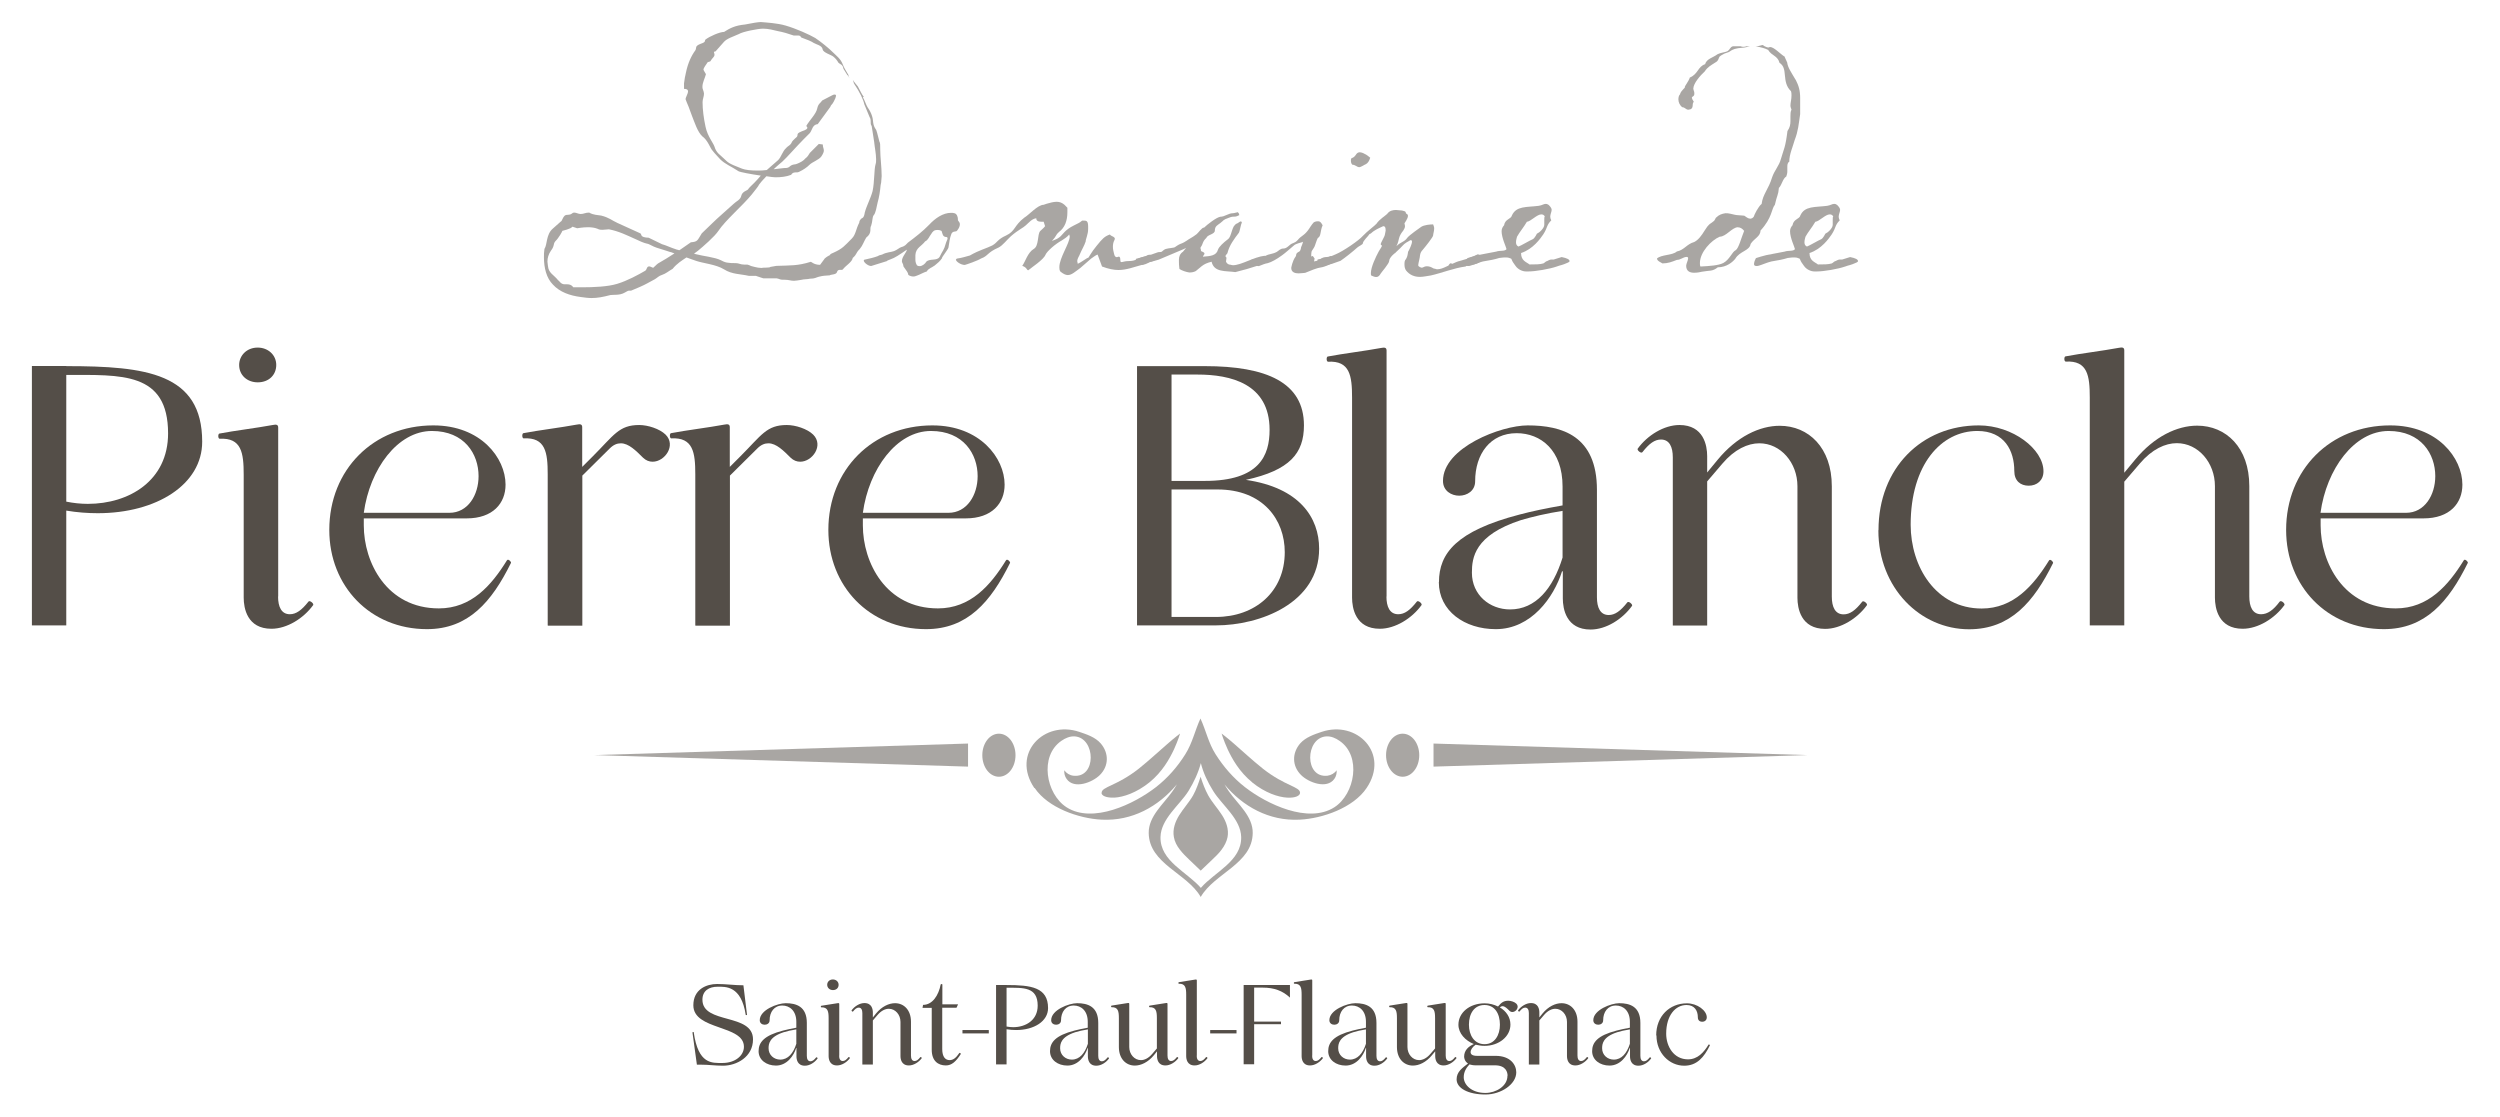 <?xml version="1.0" encoding="UTF-8"?>
<svg id="Calque_1" xmlns="http://www.w3.org/2000/svg" version="1.1" viewBox="0 0 192.76 86.11">
  <!-- Generator: Adobe Illustrator 30.0.0, SVG Export Plug-In . SVG Version: 2.1.1 Build 123)  -->
  <defs>
    <style>
      .st0 {
        fill: #544e48;
      }

      .st1 {
        opacity: .5;
      }
    </style>
  </defs>
  <g>
    <g>
      <path class="st0" d="M5.12,28.23c6.13,0,10.47.54,10.47,5.83,0,3.29-3.51,5.51-8.05,5.51-.77,0-1.6-.06-2.43-.2v8.85h-2.65v-20h2.65ZM5.12,38.68c.54.11,1.11.17,1.65.17,3.2,0,6.19-1.8,6.19-5.43,0-4.77-3.62-4.51-7.85-4.51v9.77Z"/>
      <path class="st0" d="M21.44,45.99c0,.8.26,1.37.91,1.37.48,0,.91-.31,1.43-.97.09-.14.43.14.37.26-.74,1.03-2.03,1.83-3.22,1.83-1.88,0-2.14-1.6-2.14-2.4v-9.48c0-1.69-.17-2.86-1.85-2.77-.14,0-.14-.37-.03-.4,1.2-.23,2.88-.43,4.11-.66.29-.06.43-.03.43.2v13.03ZM18.44,28.14c0-.71.57-1.34,1.43-1.34.8,0,1.43.57,1.43,1.34s-.57,1.34-1.43,1.34c-.8,0-1.43-.54-1.43-1.34Z"/>
      <path class="st0" d="M33.42,32.8c3.65,0,5.56,2.51,5.56,4.57,0,1.43-.97,2.6-3,2.6h-7.93v.54c0,2.86,1.77,6.4,5.79,6.4,2.51,0,4.05-1.77,5.25-3.71.09-.14.34.11.31.2-1.48,3-3.28,5.11-6.48,5.11-4.37,0-7.53-3.31-7.53-7.65,0-4.66,3.42-8.06,8.02-8.06ZM34.65,39.54c1.43,0,2.25-1.37,2.25-2.83,0-1.69-1.08-3.48-3.6-3.48-2.65,0-4.79,2.94-5.25,6.31h6.59Z"/>
      <path class="st0" d="M42.23,48.22v-11.65c0-1.69-.17-2.86-1.85-2.77-.14,0-.14-.37-.03-.4,1.2-.23,2.88-.43,4.11-.66.29-.06.43-.03.43.2v3.06l.8-.8c1.66-1.66,2.03-2.43,3.6-2.43.66,0,1.57.29,2.03.74.83.83-.06,2.09-1,2.09-.26,0-.51-.09-.74-.31-.54-.54-1.11-1.11-1.71-1.11-.29,0-.57.11-.86.4l-2.11,2.09v11.57h-2.65Z"/>
      <path class="st0" d="M53.61,48.22v-11.65c0-1.69-.17-2.86-1.85-2.77-.14,0-.14-.37-.03-.4,1.2-.23,2.88-.43,4.11-.66.29-.06.43-.03.43.2v3.06l.8-.8c1.66-1.66,2.03-2.43,3.6-2.43.66,0,1.57.29,2.03.74.83.83-.06,2.09-1,2.09-.26,0-.51-.09-.74-.31-.54-.54-1.11-1.11-1.71-1.11-.29,0-.57.11-.86.4l-2.11,2.09v11.57h-2.65Z"/>
      <path class="st0" d="M71.9,32.8c3.65,0,5.56,2.51,5.56,4.57,0,1.43-.97,2.6-3,2.6h-7.93v.54c0,2.86,1.77,6.4,5.79,6.4,2.51,0,4.05-1.77,5.25-3.71.09-.14.34.11.31.2-1.48,3-3.28,5.11-6.48,5.11-4.37,0-7.53-3.31-7.53-7.65,0-4.66,3.42-8.06,8.02-8.06ZM73.13,39.54c1.43,0,2.25-1.37,2.25-2.83,0-1.69-1.08-3.48-3.6-3.48-2.65,0-4.79,2.94-5.25,6.31h6.59Z"/>
      <path class="st0" d="M87.67,28.23h5.22c4.77,0,7.65,1.26,7.65,4.57,0,2.14-1.08,3.46-4.48,4.2,4.14.6,5.65,2.91,5.65,5.31,0,4.2-4.57,5.91-7.96,5.91h-6.08v-20ZM92.9,37.08c4.22,0,4.99-1.97,4.99-3.94,0-3.57-3.02-4.26-5.56-4.26h-2v8.2h2.57ZM90.33,37.74v9.83h3.42c3.02,0,5.31-1.94,5.31-5,0-2.48-1.66-4.83-5.19-4.83h-3.54Z"/>
      <path class="st0" d="M106.9,45.99c0,.8.26,1.37.91,1.37.49,0,.91-.31,1.43-.97.09-.14.43.14.37.26-.74,1.03-2.03,1.83-3.22,1.83-1.88,0-2.14-1.6-2.14-2.4v-15.42c0-1.69-.17-2.86-1.85-2.77-.14,0-.14-.37-.03-.4,1.2-.23,2.88-.43,4.11-.66.29-.06.43-.03.43.2v18.97Z"/>
      <path class="st0" d="M110.95,44.88c0-2.23,1.37-3.94,6.19-5.2.97-.26,2.08-.49,3.34-.71v-1.46c0-2.8-1.68-4.11-3.54-4.11-2.03,0-3.2,1.6-3.2,3.71,0,.74-.63,1.11-1.23,1.11s-1.25-.37-1.25-1.14c0-2.57,4.48-4.28,6.53-4.28,2.65,0,5.34.8,5.34,4.97v8.28c0,.8.26,1.37.91,1.37.48,0,.91-.31,1.43-.97.08-.14.43.14.37.26-.74,1.03-2,1.83-3.2,1.83-1.88,0-2.14-1.6-2.14-2.4v-2.09h-.06c-.63,2-2.37,4.46-5.11,4.46-2.4,0-4.39-1.4-4.39-3.63ZM120.48,42.99v-3.6c-1.28.2-2.34.46-3.2.71-3.6,1.17-3.79,2.91-3.79,4.06,0,1.71,1.37,2.83,2.94,2.83,1.97,0,3.31-1.6,4.05-4Z"/>
      <path class="st0" d="M126.27,34.6c.74-1.03,2.03-1.83,3.22-1.83,1.88,0,2.14,1.6,2.14,2.4v1.26l.8-.97c1.48-1.8,3.25-2.63,4.79-2.63,2.23,0,4.02,1.69,4.02,4.66v8.51c0,.8.26,1.37.91,1.37.49,0,.91-.31,1.43-.97.09-.14.43.14.37.26-.74,1.03-2.03,1.83-3.22,1.83-1.88,0-2.14-1.6-2.14-2.4v-8.6c0-1.8-1.28-3.31-2.94-3.31-.88,0-1.91.46-2.85,1.57l-1.17,1.37v11.11h-2.65v-12.97c0-.8-.26-1.37-.91-1.37-.49,0-.91.31-1.43.97-.09.14-.43-.14-.37-.26Z"/>
      <path class="st0" d="M144.84,40.88c0-4.8,3.34-8.08,7.73-8.08,2.62,0,4.99,1.83,4.99,3.54,0,.71-.51,1.11-1.14,1.11s-1.11-.37-1.11-1.14c0-1.54-.74-3.08-2.85-3.08-2.77,0-5.14,2.57-5.14,7.23,0,3.23,1.94,6.46,5.48,6.46,2.45,0,3.99-1.77,5.19-3.71.09-.14.34.11.31.2-1.48,3-3.28,5.11-6.48,5.11-3.74,0-6.99-3.17-6.99-7.63Z"/>
      <path class="st0" d="M161.13,48.22v-17.57c0-1.69-.17-2.86-1.85-2.77-.14,0-.14-.37-.03-.4,1.2-.23,2.88-.43,4.11-.66.29-.06.43-.03.43.2v9.43l.83-1c1.48-1.8,3.25-2.63,4.79-2.63,2.23,0,4.02,1.69,4.02,4.66v8.51c0,.8.26,1.37.91,1.37.49,0,.94-.31,1.43-.97.11-.14.43.14.37.26-.74,1.03-2.03,1.83-3.22,1.83-1.88,0-2.14-1.6-2.14-2.4v-8.6c0-1.8-1.28-3.31-2.94-3.31-.88,0-1.91.46-2.85,1.57l-1.2,1.4v11.08h-2.65Z"/>
      <path class="st0" d="M184.3,32.8c3.65,0,5.56,2.51,5.56,4.57,0,1.43-.97,2.6-3,2.6h-7.93v.54c0,2.86,1.77,6.4,5.79,6.4,2.51,0,4.05-1.77,5.25-3.71.08-.14.34.11.31.2-1.48,3-3.28,5.11-6.48,5.11-4.37,0-7.53-3.31-7.53-7.65,0-4.66,3.42-8.06,8.02-8.06ZM185.52,39.54c1.43,0,2.25-1.37,2.25-2.83,0-1.69-1.08-3.48-3.6-3.48-2.65,0-4.79,2.94-5.25,6.31h6.59Z"/>
    </g>
    <g class="st1">
      <path class="st0" d="M66.53,7.5c.11.15.27.65.38.8s.27.42.34.69c.11.34,0,.61.31,1.03.11.31.15.57.23.84.04.23.08-.08.08.69,0,.57.11,1.34.11,2.03,0,.19-.04.34-.04.5l-.04.19c-.04.46-.11.92-.23,1.34-.08.34-.15.84-.31.99-.11.15-.08.5-.19.8-.15.23.11.54-.38.92-.19.31-.27.61-.5.88-.34.34-.19.38-.54.69-.04.31-.57.61-.76.88-.04.04-.08.04-.11.04h-.15c-.08,0-.15.04-.19.15-.04.23-.46.19-.57.27-.34.04-.42,0-.84.11-.19.04-.27.15-.69.15-.08.04-.54.04-.61.08-.27.04-.46.08-.61.08-.27,0-.38-.08-.73-.08h-.15c-.19,0-.27-.08-.46-.11h-1.03l-.57-.19h-.54c-.65-.15-1.3-.11-1.91-.5-.61-.38-1.57-.46-2.14-.65-.27-.08-.73-.27-.76-.27-.34.23-.73.46-1.07.88-.27.15-.54.38-.8.46-.27.08-.38.23-.57.34l-.57.31c-.34.19-.8.38-1.26.57h-.15c-.08,0-.15.04-.34.15-.38.23-.88.15-1.11.19-.57.15-.99.23-1.45.23-.27,0-.54-.04-.84-.08-.84-.11-1.61-.38-2.14-.96-.5-.5-.69-1.3-.69-2.1,0-.23,0-.42.04-.65.23-.34.11-1.11.65-1.57l.61-.54c.11-.04.11-.27.31-.46.15-.11.34,0,.54-.15.04-.04.11-.08.19-.08.15,0,.31.11.5.11.23,0,.34-.11.65-.11.31.19.69.19.92.23.61.15.84.38,1.26.57l1.76.8c.15.08-.08.31.65.34l1.03.5c.31.08.57.23,1.15.42.08,0,.11.04.19.04l.88-.61c.54-.04.5-.15.84-.69l.8-.77c.42-.42,1.11-1,1.64-1.49.23-.23.54-.31.61-.65.08-.31.42-.38.5-.46.08-.15.42-.42.73-.77l.27-.31c-.76-.11-1.61-.27-1.72-.34-.57-.38-1.03-.54-1.41-.92-.19-.23-.34-.34-.61-.69-.15-.15-.34-.77-.76-1.07-.38-.34-.61-1.11-.8-1.57l-.27-.73c-.08-.19-.23-.54-.23-.57,0-.15.19-.42.19-.61,0-.11-.08-.19-.31-.19v-.42c.04-.31.08-.57.15-.84.15-.73.42-1.3.73-1.72.11-.19-.08-.31.42-.5.46-.15.23-.23.38-.34.31-.23,1.07-.57,1.41-.57.42-.27.84-.5,1.61-.57.54-.11,1.03-.19,1.22-.19.46.04,1.26.08,1.91.27.8.23,1.83.69,2.29.96.46.31,1.03.77,1.41,1.15.23.23.54.46.69.84.15.38.23.46.38.73.08.08.11.27.15.38-.04-.08-.08-.23-.15-.23l-.31-.5c-.04-.34-.27-.34-.38-.46-.11-.19-.23-.34-.38-.46-.15-.15-.8-.31-.84-.57-.04-.31-.5-.38-.69-.5-.15-.11-.54-.27-.96-.42-.08-.15-.15-.15-.27-.15h-.31c-.42-.15-.84-.27-1.22-.34-.34-.08-.73-.19-1.15-.19-.38,0-1.57.23-1.87.42-.42.19-.92.34-1.15.61l-.61.69c-.04.08-.15,0-.15.11,0,.04.04.08.04.19,0,.15-.19.27-.27.42-.08.19-.23.04-.31.23-.04.08-.27.34-.27.5.04.11.19.31.19.34-.08.31-.27.65-.27.96,0,.08,0,.15.04.23.04.12.08.23.08.31,0,.23-.11.42-.11.65,0,.57.08,1.22.23,1.91.15.73.61,1.26.69,1.53.15.5.42.61.73.92.34.31.27.34,1.38.77.27.11.73.15,1.19.15.23,0,.46,0,.73-.04l.88-.77c.23-.23.34-.69.61-.92.15-.19.34-.19.46-.5.11-.15.27-.27.38-.38.04-.08.04-.11.04-.15,0-.08.04-.15.34-.27.34-.11.42-.19.42-.27,0-.04-.08-.11-.08-.15.27-.46.76-.92.84-1.34.08-.38.27-.42.38-.61l.73-.38c.08-.04.15-.08.23-.08s.11.04.11.11c0,.04-.04.08-.04.15-.08.15-.15.38-.34.57-.04.04-.04.12-.11.19l-.92,1.26c-.42.04-.42.46-.61.69l-.46.46c-.57.57-1.3,1.42-1.68,1.76-.04.04-.34.27-.65.57l.69-.08c.19-.04.38.04.57-.15.23-.19.38-.11.54-.19.27-.11.5-.23.65-.42.15-.11.23-.23.34-.42l.69-.69.31.04c0,.23.08.31.08.46,0,.11-.04.23-.19.46-.19.27-.69.42-.92.65-.19.19-.46.38-.8.54-.08.04-.11.04-.19.04-.15,0-.31,0-.42.19-.38.15-.8.19-1.22.19-.15,0-.42-.04-.69-.08-.27.27-.46.5-.57.65-.04.12-.27.38-.57.77-.69.84-2.03,1.99-2.56,2.79-.27.42-1.19,1.22-1.57,1.53l-.31.23.15.04c.57.15,1.45.23,1.91.46.34.19.54.23,1.19.23.19,0,.34.11.61.11h.23s.08,0,.31.11c.04,0,.46.15.8.15.08-.04.65,0,.69-.08l.46-.08c1.11-.04,1.64,0,2.64-.31.04-.04.23.23.73.23l.31-.42c.04-.11.38-.31.42-.31.04-.08.15-.15.27-.19.76-.34.88-.54,1.45-1.11.31-.31.31-.73.57-1.22,0-.08.04-.27.27-.38.11-.08.15-.34.15-.38.15-.57.46-1.11.61-1.68.15-.69.11-1.68.23-2.07.04-.11.04-.23.04-.38,0-.42-.11-.92-.15-1.34l-.19-1.22c-.04-.11-.08,0-.08-.42,0-.19-.08-.23-.11-.34l-.38-.92c-.08-.38-.34-.92-.8-1.61l-.08-.27c.11.19.23.31.38.5.19.34.34.69.46.8ZM51.7,19.44s-.57-.19-1.07-.34c-.27-.08-.61-.31-.73-.31-.23-.04-.65-.23-.96-.38-.61-.27-1.19-.57-1.99-.73-.15,0-.31.04-.5.04-.11,0-.23,0-.38-.08-.19-.08-.46-.12-.73-.12-.42,0-.8.08-.84.08s-.38-.15-.38-.11c-.08.15-.76.31-.76.31,0,.04-.27.54-.54.8-.19.23-.04.34-.34.73-.19.27-.27.57-.27.84,0,.11.04.27.04.34.04.54.46.69.76,1.07.15.11.23.34.54.34h.19c.34,0,.46.23.46.23h.76c.76,0,1.91-.04,2.64-.27.76-.23,1.61-.69,2.14-1,.15-.08.11-.34.31-.34.08,0,.15.04.31.11.11-.08.27-.27.38-.34.42-.23.84-.5,1.26-.77-.19-.08-.31-.11-.31-.11Z"/>
      <path class="st0" d="M72.64,19.9c-.15.23-.38.42-.57.57-.19.15-.5.23-.61.46-.27.08-.5.23-.73.31-.11.04-.19.08-.31.08s-.27-.04-.38-.12c-.04-.23-.15-.31-.27-.5-.19-.23-.08-.19-.15-.34-.04-.08-.08-.15-.08-.23,0-.34.38-.69.38-.88-.54.38-.96.65-1.22.73-.08.04-.34.12-.31.15l-1.22.38c-.23,0-.57-.27-.57-.42,0-.04.04-.08.11-.08.34-.08.69-.15.99-.27.04-.04.15-.08.31-.11.34-.19.73-.19.92-.27.23-.08.42-.27.57-.31.31-.08.38-.23.5-.34.61-.46,1.11-.84,1.64-1.38.46-.5,1.07-.92,1.68-.92.11,0,.19,0,.31.04.11.04.23.19.23.5,0,.11.15.15.15.34,0,.11-.04.27-.19.46-.11.19-.31,0-.46.27-.15.38-.15.65-.23,1.07-.04.15-.5.73-.5.8ZM71.34,18.6c-.27.38-.73.5-.76,1.07v.27c0,.15,0,.31.11.5.08.08.15.08.23.08.19,0,.42-.19.5-.34.27-.27.84-.04,1.03-.38.23-.5.31-.42.5-1.11.04-.12.11-.23.11-.31s-.04-.11-.15-.11c-.23-.04-.23-.23-.31-.46-.15-.08-.23-.08-.34-.08-.23,0-.34.11-.46.31-.15.19-.23.46-.46.57Z"/>
      <path class="st0" d="M73.71,20.01s.04-.08.11-.08c.34-.04.65-.15.96-.23.73-.42,1.26-.54,1.72-.77.42-.23.38-.46,1.07-.77.73-.34.61-.77,1.41-1.38.34-.19,1.03-.99,1.49-.99l.23-.08c.27-.08.54-.15.76-.15.31,0,.54.11.84.46v.34c0,.65-.19,1.19-.65,1.53-.27.23-.15.27-.54.69.34-.15.34-.11.61-.31.23-.19.38-.54,1.07-.88.69-.34.42-.23.65-.38h.15c.19,0,.31.04.31.46v.19c0,.42-.19.77-.19.96-.11.34-.31.65-.42.92-.08.23-.23.38-.23.61,0,.04.04.11.04.19.27-.11.76-.5.8-.46.04,0,.23-.42.65-.92.46-.57.61-.73,1.03-.88.08.15.38.15.38.34,0,.04-.04.08-.04.11-.08.15-.11.31-.11.5s.04.34.08.5c0,.04.04.11.04.15.04.08.08.15.19.15.04,0,.08-.04.15-.04s.11.08.11.23c0,.08,0,.19.08.19.11,0,.27-.08.54-.08.65,0,.54-.19,1.34-.38.08-.04.15-.11.34-.11.23.04.34.23.34.34,0,.04,0,.11-.04.11-.19.11-.65.15-.84.31-.73.19-1.26.42-1.91.42-.34,0-.76-.08-1.26-.27l-.34-.92c-.15.04-.31.19-.5.31l-.84.73c-.38.27-.65.54-.96.54-.15,0-.34-.08-.57-.27-.08-.11-.08-.23-.08-.34,0-.73.8-1.84.8-2.37,0-.04-.04-.12-.04-.15-.08.08-.08.15-.57.46-.5.27-1.15.84-1.26,1.11-.15.38-1.11,1-1.22,1.11-.08.04-.08.08-.11.08-.11,0-.11-.23-.46-.34.23-.31.42-1.03.88-1.3.42-.23.27-1.11.5-1.38.11-.11.27-.23.38-.38l-.11-.34c-.31,0-.57,0-.57-.27-.34.04-.57.34-.8.54-.19.19-.57.34-1.15.84-.34.31-.65.73-.96.88-.88.38-.8.65-1.34.84-.31.19-1.11.46-1.26.5-.31,0-.69-.27-.69-.42Z"/>
      <path class="st0" d="M88.15,20.43c-.23,0-.57-.27-.57-.42,0-.04.04-.08.11-.08l.88-.23.65-.23c.08-.04.23-.04.31-.04.15-.08.15-.15.34-.23.27-.08.65-.08.73-.15,0,0,.27-.19.38-.23.23-.08.42-.19.53-.27.19-.15.42-.23.76-.5.11-.08.42-.54.57-.5.23-.23.96-.8,1.26-.84.34,0,.61-.27.96-.27.11,0,.34-.08.38-.08.04.04.11.11.11.23-.08.04-.23.11-.31.11-.15,0-.27,0-.46.08-.54.19-.38.19-.69.42-.19.15-.42.23-.42.57,0,.31-.57.31-.65.57-.31.27-.27.5-.42.69-.04.04-.04.08-.04.11s.04.08.04.19c0,.08.27.08.27.23,0,.08-.15.19-.11.23.57-.04,1.03-.08,1.15-.54.08-.23.42-.54.76-.8.23-.15.27-.65.46-1,.08-.11.15-.19.27-.23.04,0,.19-.15.27-.15.04,0,.08.04.08.11-.08.11-.15.65-.23.77-.38.5-.73.96-.88,1.57-.04.08-.15.15-.15.23,0,.04.04.08.08.12,0,.08-.04.19-.04.31.08.15.19.23.34.23.04,0,.11.04.19.04.65,0,1.64-.65,2.45-.73.15.08.34.19.34.31,0,.04-.04.08-.08.11-.27.19-1.3.54-2.52.84-.76-.11-1.64.04-1.83-.8-.34.08-.57.19-.76.34l-.46.38c-.15.08-.31.11-.5.11-.27-.04-.57-.15-.76-.27,0-.11-.04-.19-.04-.57v-.15c0-.23.08-.46.31-.61.08-.11.23-.27.23-.27-.04,0-.08,0-.11.04l-1.99.84s-.65.19-.69.19c-.11.04-.31.19-.5.19Z"/>
      <path class="st0" d="M96.45,20.09s.04-.08.11-.08c.38-.08.73-.15,1.07-.31.19-.11.5-.11.8-.27.15-.08.27-.27.54-.27s.46-.31.65-.38c.5-.19.34-.27.76-.57.54-.38.57-.69.92-1.07.15-.08.27-.08.34-.08.15,0,.23.11.34.31-.19.42-.12.84-.34.96-.08.04-.15.34-.27.65-.04.11-.19.31-.23.38-.04.12-.04.34-.04.42,0,0,.08-.04.11-.04s.08.11.15.19l-.04.23c.34-.11.19.04.5-.19.31-.23.46-.08.8-.23,0,0,.42.15.42.31,0,.04-.04.11-.12.15-.31.15-.76.38-1.07.42-.31.04-.76.23-1.22.42-.12,0-.31.04-.5.04-.27,0-.57-.08-.57-.42,0,0,.08-.54.34-.88.08-.11-.04-.23.27-.38.11-.04.15-.31.15-.34.11-.23.15-.42.15-.42-.11.08-.54.11-.73.31-.23.19-.65.57-.88.73-.42.31-.84.54-1.11.61-.23.04-.38.11-.69.23-.31,0-.65-.27-.65-.42ZM105.31,12.66c-.11.04-.38.23-.5.23-.19,0-.31-.19-.54-.19-.08-.08-.11-.19-.11-.31,0-.08,0-.11.04-.19.38-.11.31-.42.61-.46.12,0,.27.04.38.11.19.08.31.19.46.31-.08.27-.19.42-.34.5Z"/>
      <path class="st0" d="M113,20.55c-.88.11-1.83.5-2.68.69-.31.04-.57.11-.84.11-.42,0-.8-.15-1.07-.5-.08-.11-.12-.27-.12-.46,0-.15,0-.31.12-.42.19-.34.11-.54.19-.61.08-.15.27-.54.27-.73,0-.08-.04-.11-.08-.11s-.08,0-.11.04c-.12.08-.34.15-.57.42-.15.19-.54.5-.54.54,0-.04-.46.34-.46.61,0,.19-.61.88-.65.96-.08.15-.19.27-.34.27-.11,0-.23-.04-.38-.11-.04-.04-.04-.11-.04-.19,0-.46.38-1.26.61-1.68.11-.19.31-.46.23-.46-.04,0-.08-.04-.08-.11,0-.04.04-.08.04-.11l.23-.46c.04-.11.04-.04.11-.46,0-.23-.04-.34-.19-.34-.31.15-.65.27-.96.57-.04,0-.12.04-.15.11s-.46.46-.46.65c0,.08-.34.23-.42.31-.34.31-.96.8-1.3,1.03-.61.23-.65.23-1.22.38-.23,0-.57-.27-.57-.42,0-.04.04-.08.11-.08.46-.08.92-.19,1.3-.38.57-.23,1.8-1.07,2.1-1.42.31-.34.99-.84,1.07-.96.15-.27.73-.65.8-.73.19-.27.46-.31.69-.31.15,0,.31.04.46.04.27.08.27.04.31.23.11.04.15.11.15.19,0,.19-.27.57-.27.57,0,.04.04.11.04.23,0,.08-.04.19-.12.31-.46.57-.27.69-.54,1.22.34-.34.61-.31.84-.65.19-.23.92-.73,1.07-.84.23-.15.69-.19.92-.19.04.11.08.19.08.31,0,.23-.08.42-.08.54s-.57.84-.8,1.11c-.27.27-.19.54-.27.77-.04.19-.08.34-.08.42,0,.11.23.19.27.19.12,0,.19-.11.38-.11.08,0,.15,0,.27.04.23.08.23.15.38.15.08.04.11.04.19.04.19,0,.42-.08.73-.23.08-.04.12-.04.15-.12.08-.11.11-.11.15-.11s.08.04.11.04c.23-.11.42-.19.61-.23.38-.12.76-.19,1.34-.5.15,0,.34.15.34.31,0,.08-.04.15-.11.23-.34.34-1.03.23-1.18.42Z"/>
      <path class="st0" d="M117.85,20.93h-.19c-.27,0-.61-.15-.8-.42l-.19-.27c-.11-.15-.11-.31-.19-.31-.19-.08-.27-.08-.38-.08s-.23,0-.5.04c-.34.11-.76.19-1.26.27-.34.08-.76.27-.92.31-.11.04-.15.04-.23.04-.11,0-.19-.04-.19-.15,0-.19.15-.46.15-.46.27-.08.46-.15.8-.23l1.41-.27c.31-.11.65,0,.8-.19-.04-.19-.38-.88-.38-1.38,0-.19.08-.34.19-.46.08-.5.54-.46.61-.77.34-.73,1.11-.61,2.06-.73.27-.04.38-.15.54-.15.08,0,.11,0,.23.08.15.15.23.27.23.38,0,.15-.11.34-.11.54,0,.08.04.19.08.27-.38.38-.27.54-.61,1.07-.23.34-.8,1.15-1.72,1.45,0,.61.42.69.65.88.46,0,.8,0,1.07-.08.15-.08.15-.15.31-.19.19-.11.27-.11.34-.11h.15l.61-.19c.42.08.61.19.61.31,0,.04-.04.08-.11.11-.5.23-.57.19-.88.31-.54.19-1.64.38-2.18.38ZM118.84,16.53c-.34,0-.8.54-1.11.57-.27.46-.57.8-.76,1.15,0,.04-.08.23-.08.42,0,.15.04.27.19.34.15-.04.92-.5,1.11-.57.15-.08.31-.42.31-.42.19-.08.57-.42.57-.69v-.38c0-.11,0-.23.04-.27-.08-.11-.15-.15-.27-.15Z"/>
      <path class="st0" d="M137.61,4.4l.19.42c.04.38.34.8.54,1.15.08.15.12.19.12.19.23.46.34.8.34,1.42v1.22c-.12.8-.15,1.3-.42,1.99-.15.54-.42,1.11-.42,1.68-.15.08-.15.27-.15.42v.34c0,.12-.04.27-.08.38-.27.15-.34.65-.57.88-.04.54-.15.57-.31,1.3-.27.31-.19.99-1.11,1.99,0,.46-.5.61-.76,1.03-.08.54-.84.54-1.19,1.15-.19.23-.65.65-1.34.65-.42.34-.65.23-1.22.34-.15.04-.38.08-.61.08-.31,0-.61-.11-.61-.54,0-.15.15-.42.15-.57,0-.08-.04-.11-.11-.11-.27,0-.46.23-.76.23-.38.15-.69.27-1.11.27-.12-.08-.42-.19-.42-.38.34-.31,1.19-.23,1.53-.54.57-.11.76-.57,1.34-.73.31-.15.57-.5.8-.88.11-.15.19-.31.31-.42.08-.11.27-.19.34-.27.19-.11.15-.27.27-.34.19-.19.42-.27.69-.31.11,0,.23,0,.38.04.19.04.42.11.57.11.19,0,.34.04.5.04.15.11.31.23.46.23.08,0,.19-.04.27-.15.04-.15.34-.77.61-.99.08-.73.54-1.15.8-2.03.19-.57.54-.88.69-1.45.23-.8.34-.84.5-2.14.19-.27.23-.5.23-.77v-.38c0-.15,0-.34.08-.5-.04-.12-.08-.19-.08-.31,0-.23.08-.46.08-.77,0-.11,0-.23-.04-.34-.76-.73-.19-1.76-.88-2.18-.15-.57-.61-.54-.88-1-.19-.11-.61-.23-.96-.27.19,0,.46-.11.54-.11.04,0,.04.04.12.08.11.04.19.11.31.11.04,0,.08,0,.11-.04.34,0,.76.5,1.18.77ZM133.36,3.98c-.12.08-.38.11-.54.23-.08.04-.15.08-.23.15-.08.11-.08.31-.27.42-.42.27-.65.38-.88.73-.34.31-.88.92-.88,1.34,0,.04.04.11.04.15.04.08.04.19.04.23,0,.23-.19.19-.19.31,0,.04.04.15.15.31-.19.15.08.57-.42.61-.19,0-.27-.19-.46-.19-.19-.12-.31-.38-.31-.61,0-.15.04-.31.12-.38.08-.31.42-.5.38-.57-.04-.04.31-.46.38-.73.65-.27.61-.84,1.18-1.03.11-.42.61-.5.96-.77.23-.12.61-.15.76-.23.23-.15.19-.31.42-.38h.61s.08.04.19.04c.04,0,.15,0,.23-.04h.27c-.15.04-.42.11-.54.11-.54.04-.76.11-1.03.31ZM134.01,17.52c-.46,0-.92.73-1.41.73-.65.27-1.53,1.19-1.53,2.03,0,.08,0,.19.04.27.73-.04,1.38-.08,1.76-.27.5-.27.69-.88.96-.99.23-.15.42-.92.65-1.49-.15-.19-.31-.27-.46-.27Z"/>
      <path class="st0" d="M140.09,20.93h-.19c-.27,0-.61-.15-.8-.42l-.19-.27c-.11-.15-.11-.31-.19-.31-.19-.08-.27-.08-.38-.08s-.23,0-.5.04c-.34.11-.76.19-1.26.27-.34.08-.76.27-.92.31-.11.04-.15.04-.23.04-.11,0-.19-.04-.19-.15,0-.19.15-.46.15-.46.27-.08.46-.15.8-.23l1.41-.27c.31-.11.65,0,.8-.19-.04-.19-.38-.88-.38-1.38,0-.19.08-.34.19-.46.08-.5.54-.46.61-.77.34-.73,1.11-.61,2.06-.73.27-.04.38-.15.54-.15.08,0,.11,0,.23.08.15.15.23.27.23.38,0,.15-.11.34-.11.54,0,.08.04.19.08.27-.38.38-.27.54-.61,1.07-.23.34-.8,1.15-1.72,1.45,0,.61.42.69.65.88.46,0,.8,0,1.07-.08.15-.08.15-.15.31-.19.19-.11.27-.11.34-.11h.15l.61-.19c.42.08.61.19.61.31,0,.04-.04.08-.11.11-.5.23-.57.19-.88.31-.54.19-1.64.38-2.18.38ZM141.08,16.53c-.34,0-.8.54-1.11.57-.27.46-.57.8-.76,1.15,0,.04-.08.23-.08.42,0,.15.04.27.19.34.15-.04.92-.5,1.11-.57.15-.08.31-.42.31-.42.19-.08.57-.42.57-.69v-.38c0-.11,0-.23.04-.27-.08-.11-.15-.15-.27-.15Z"/>
    </g>
    <g id="_x32_5" class="st1">
      <g>
        <path class="st0" d="M96.55,60.33c1.01.81,2.01,1.13,2.68,1.17.68.04,1.01-.16,1.01-.37,0-.48-1.14-.51-2.85-1.85-.84-.67-1.61-1.39-2.2-1.9-.59-.52-1-.82-1-.82,0,0,.14.49.47,1.22.34.72.89,1.73,1.9,2.55Z"/>
        <path class="st0" d="M79.78,60.76c1.02,1.52,3.38,2.35,5.16,2.44,2.36.12,4.39-1.02,5.8-2.72-.11.19-.22.37-.35.55-.68.97-1.84,1.91-1.82,3.2.03,2.38,2.97,3.1,4.01,4.93,1.05-1.83,3.98-2.55,4.01-4.93.02-1.29-1.15-2.23-1.83-3.2-.13-.18-.24-.37-.35-.55,1.41,1.7,3.44,2.84,5.8,2.72,1.78-.09,4.14-.92,5.16-2.44,1.8-2.67-.74-5.25-3.47-4.33-.57.19-1.23.42-1.64.88-.65.74-.65,1.75.06,2.45.57.57,1.98,1.11,2.56.3.14-.19.2-.43.18-.67-.16.23-.42.38-.7.42-1.8.21-1.73-2.9-.12-3.03.38-.03.74.13,1.04.34,1.72,1.17,1.19,4.1-.39,5.12-2.02,1.3-5.23-.25-6.9-1.55-.9-.7-1.65-1.57-2.26-2.53-.56-.88-.74-1.83-1.17-2.76-.43.93-.61,1.87-1.17,2.76-.6.96-1.36,1.83-2.26,2.53-1.67,1.3-4.88,2.85-6.9,1.55-1.58-1.02-2.11-3.94-.39-5.12.3-.21.67-.37,1.04-.34,1.61.13,1.68,3.24-.12,3.03-.28-.03-.54-.19-.7-.42-.02.23.04.48.18.67.58.82,1.99.27,2.56-.3.71-.7.71-1.71.06-2.45-.41-.47-1.07-.69-1.64-.88-2.72-.92-5.27,1.66-3.47,4.33ZM91.63,61c.43-.7.76-1.41.96-2.16.19.75.52,1.46.96,2.16.68,1.09,2.12,2.15,2.15,3.54.04,1.86-2.05,2.69-3.11,3.92-1.06-1.23-3.15-2.06-3.11-3.92.03-1.4,1.47-2.46,2.15-3.54Z"/>
        <path class="st0" d="M90.97,65.51c.22.29.48.54.74.79l.87.83.87-.83c.26-.25.53-.5.74-.79.22-.29.39-.62.46-.97.11-.59-.1-1.18-.42-1.68-.33-.52-.77-.99-1.07-1.53-.25-.45-.43-.95-.59-1.44-.16.49-.33.99-.58,1.44-.31.54-.75,1.01-1.07,1.53-.31.5-.52,1.08-.41,1.68.06.36.24.69.46.97Z"/>
        <path class="st0" d="M84.93,61.13c0,.21.33.4,1.01.37.67-.04,1.67-.36,2.68-1.17,1.01-.82,1.56-1.83,1.9-2.55.33-.73.47-1.22.47-1.22,0,0-.41.3-1,.82-.6.51-1.36,1.23-2.2,1.9-1.71,1.34-2.85,1.37-2.85,1.85Z"/>
      </g>
      <g>
        <g>
          <polygon class="st0" points="110.53 57.33 110.53 59.11 139.36 58.22 110.53 57.33"/>
          <path class="st0" d="M108.15,59.89c.71,0,1.28-.74,1.28-1.66,0-.92-.57-1.66-1.28-1.66s-1.28.74-1.28,1.66.58,1.66,1.28,1.66Z"/>
        </g>
        <g>
          <polygon class="st0" points="74.64 57.33 74.64 59.11 45.82 58.22 74.64 57.33"/>
          <path class="st0" d="M77.02,59.89c-.71,0-1.28-.74-1.28-1.66s.57-1.66,1.28-1.66,1.28.74,1.28,1.66-.57,1.66-1.28,1.66Z"/>
        </g>
      </g>
    </g>
  </g>
  <g>
    <path class="st0" d="M53.73,82.07l-.34-2.47s.1-.07.1,0c.35,2.48,1.41,2.36,2.22,2.36.96,0,1.65-.56,1.65-1.25,0-1.71-3.9-1.25-3.9-3.2,0-1.24,1.02-1.64,1.83-1.64.68,0,1.36.1,2.03.1l.28,2.29s-.1.02-.1,0c-.34-2.28-1.57-2.18-2.17-2.18-.66,0-1.17.31-1.17,1,0,1.92,3.9,1.01,3.9,3.06,0,1.36-1.27,2.03-2.31,2.03-.65,0-1.06-.08-1.74-.08h-.28Z"/>
    <path class="st0" d="M58.49,81.05c0-.68.42-1.21,1.89-1.59.3-.08.64-.15,1.02-.22v-.45c0-.86-.52-1.26-1.08-1.26-.62,0-.98.49-.98,1.14,0,.23-.19.34-.38.34s-.38-.11-.38-.35c0-.79,1.37-1.31,2-1.31.81,0,1.63.25,1.63,1.52v2.54c0,.24.08.42.28.42.15,0,.28-.1.44-.3.03-.04.13.04.11.08-.23.32-.61.56-.98.56-.58,0-.65-.49-.65-.73v-.64h-.02c-.19.61-.72,1.36-1.56,1.36-.73,0-1.34-.43-1.34-1.11ZM61.4,80.47v-1.1c-.39.06-.72.14-.98.22-1.1.36-1.16.89-1.16,1.24,0,.52.42.87.9.87.6,0,1.01-.49,1.24-1.22Z"/>
    <path class="st0" d="M64.7,81.39c0,.24.08.42.28.42.15,0,.28-.1.44-.3.03-.04.13.04.11.08-.23.31-.62.56-.99.56-.58,0-.65-.49-.65-.73v-2.9c0-.52-.05-.87-.57-.85-.04,0-.04-.11,0-.12.37-.07.88-.13,1.26-.2.09-.02.13,0,.13.06v3.99ZM63.78,75.93c0-.22.17-.41.44-.41.24,0,.44.17.44.41s-.17.41-.44.41c-.24,0-.44-.17-.44-.41Z"/>
    <path class="st0" d="M65.66,77.9c.23-.31.62-.56.99-.56.58,0,.65.49.65.73v.38l.24-.3c.45-.55,1-.8,1.47-.8.68,0,1.23.52,1.23,1.43v2.61c0,.24.08.42.28.42.15,0,.28-.1.44-.3.03-.04.13.04.11.08-.23.31-.62.56-.99.56-.58,0-.65-.49-.65-.73v-2.63c0-.55-.39-1.01-.9-1.01-.27,0-.58.14-.87.48l-.36.42v3.4h-.81v-3.97c0-.24-.08-.42-.28-.42-.15,0-.28.1-.44.3-.03.04-.13-.04-.11-.08Z"/>
    <path class="st0" d="M71.84,80.95v-3.24h-.71l.04-.23c.73,0,1.2-.74,1.36-1.57.02-.05.13-.04.13,0v1.53h1.21l-.12.26h-1.1v3.19c0,.6.24.85.57.85.26,0,.48-.15.75-.55.03-.04.13.04.11.08-.37.58-.7.88-1.15.88-.59,0-1.09-.34-1.09-1.21Z"/>
    <path class="st0" d="M74.21,79.42h2.03v.26h-2.03v-.26Z"/>
    <path class="st0" d="M77.61,75.95c1.88,0,3.2.17,3.2,1.78,0,1.01-1.07,1.69-2.46,1.69-.24,0-.49-.02-.74-.06v2.71h-.81v-6.12h.81ZM77.61,79.15c.17.03.34.05.51.05.98,0,1.89-.55,1.89-1.66,0-1.46-1.11-1.38-2.4-1.38v2.99Z"/>
    <path class="st0" d="M80.96,81.05c0-.68.42-1.21,1.89-1.59.3-.08.64-.15,1.02-.22v-.45c0-.86-.51-1.26-1.08-1.26-.62,0-.98.49-.98,1.14,0,.23-.19.34-.38.34s-.38-.11-.38-.35c0-.79,1.37-1.31,2-1.31.81,0,1.63.25,1.63,1.52v2.54c0,.24.08.42.28.42.15,0,.28-.1.44-.3.03-.04.13.04.11.08-.23.32-.61.56-.98.56-.58,0-.65-.49-.65-.73v-.64h-.02c-.19.61-.72,1.36-1.56,1.36-.73,0-1.34-.43-1.34-1.11ZM83.88,80.47v-1.1c-.39.06-.72.14-.98.22-1.1.36-1.16.89-1.16,1.24,0,.52.42.87.9.87.6,0,1.01-.49,1.24-1.22Z"/>
    <path class="st0" d="M85.68,77.54c.37-.07.88-.13,1.26-.2.09-.02.13,0,.13.06v3.33c0,.55.39,1.01.9,1.01.27,0,.58-.14.87-.48l.36-.42v-2.33c0-.52-.05-.87-.57-.85-.04,0-.04-.11,0-.12.37-.07.88-.13,1.26-.2.09-.02.13,0,.13.06v3.99c0,.24.08.42.28.42.15,0,.28-.1.44-.3.03-.04.13.04.11.08-.23.31-.62.56-.99.56-.58,0-.65-.49-.65-.73v-.36l-.24.3c-.45.55-1,.8-1.47.8-.68,0-1.23-.52-1.23-1.43v-2.22c0-.52-.05-.87-.57-.85-.04,0-.04-.11,0-.12Z"/>
    <path class="st0" d="M92.27,81.39c0,.24.08.42.28.42.15,0,.28-.1.44-.3.03-.04.13.04.11.08-.23.31-.62.56-.99.56-.58,0-.65-.49-.65-.73v-4.72c0-.52-.05-.87-.57-.85-.04,0-.04-.11,0-.12.37-.07.88-.13,1.26-.2.09-.02.13,0,.13.06v5.81Z"/>
    <path class="st0" d="M93.31,79.42h2.03v.26h-2.03v-.26Z"/>
    <path class="st0" d="M95.89,82.07v-6.12h3.57v.97c-.56-.53-1.23-.77-2.09-.77h-.67v2.62h2.07v.2h-2.07v3.09h-.81Z"/>
    <path class="st0" d="M101.17,81.39c0,.24.08.42.28.42.15,0,.28-.1.44-.3.03-.04.13.04.11.08-.23.31-.62.56-.99.56-.58,0-.65-.49-.65-.73v-4.72c0-.52-.05-.87-.57-.85-.04,0-.04-.11,0-.12.37-.07.88-.13,1.26-.2.09-.02.13,0,.13.06v5.81Z"/>
    <path class="st0" d="M102.41,81.05c0-.68.42-1.21,1.89-1.59.3-.08.64-.15,1.02-.22v-.45c0-.86-.51-1.26-1.08-1.26-.62,0-.98.49-.98,1.14,0,.23-.19.34-.38.34s-.38-.11-.38-.35c0-.79,1.37-1.31,2-1.31.81,0,1.63.25,1.63,1.52v2.54c0,.24.08.42.28.42.15,0,.28-.1.44-.3.03-.04.13.04.11.08-.23.32-.61.56-.98.56-.58,0-.65-.49-.65-.73v-.64h-.02c-.19.61-.72,1.36-1.56,1.36-.73,0-1.34-.43-1.34-1.11ZM105.32,80.47v-1.1c-.39.06-.72.14-.98.22-1.1.36-1.16.89-1.16,1.24,0,.52.42.87.9.87.6,0,1.01-.49,1.24-1.22Z"/>
    <path class="st0" d="M107.13,77.54c.37-.07.88-.13,1.26-.2.09-.02.13,0,.13.06v3.33c0,.55.39,1.01.9,1.01.27,0,.58-.14.87-.48l.36-.42v-2.33c0-.52-.05-.87-.57-.85-.04,0-.04-.11,0-.12.37-.07.88-.13,1.26-.2.09-.02.13,0,.13.06v3.99c0,.24.08.42.28.42.15,0,.28-.1.44-.3.03-.04.13.04.11.08-.23.31-.62.56-.99.56-.58,0-.65-.49-.65-.73v-.36l-.25.3c-.45.55-1,.8-1.47.8-.68,0-1.23-.52-1.23-1.43v-2.22c0-.52-.05-.87-.57-.85-.04,0-.04-.11,0-.12Z"/>
    <path class="st0" d="M115.51,77.6c.25-.3.43-.44.79-.44.2,0,.48.09.62.23.25.25-.02.64-.31.64-.08,0-.16-.03-.23-.1-.17-.17-.35-.35-.53-.35-.07,0-.14.03-.21.09.49.29.82.76.82,1.33,0,.92-.89,1.64-2,1.64-.22,0-.49-.04-.68-.09-.23.16-.39.38-.39.57,0,.17.13.29.5.29h1.43c1.13,0,1.59.68,1.59,1.27,0,.93-1.19,1.71-2.37,1.71-1.35,0-2.23-.49-2.23-1.17,0-.59.45-.88.88-1.22-.25-.16-.3-.41-.3-.53,0-.49.34-.79.75-.97-.65-.26-1.19-.82-1.19-1.49,0-.93.86-1.65,2.02-1.65.37,0,.72.09,1.04.25ZM116.24,82.94c0-.25-.11-.8-.98-.8h-1.53c-.15,0-.32-.04-.43-.07-.25.27-.44.58-.44.99,0,.57.59,1.21,1.67,1.21.81,0,1.7-.52,1.7-1.32ZM114.47,80.51c.78,0,1.18-.7,1.18-1.5,0-.86-.4-1.52-1.19-1.52s-1.2.66-1.2,1.52c0,.8.41,1.5,1.2,1.5Z"/>
    <path class="st0" d="M117.05,77.9c.23-.31.62-.56.99-.56.58,0,.65.49.65.73v.38l.24-.3c.45-.55,1-.8,1.47-.8.68,0,1.23.52,1.23,1.43v2.61c0,.24.08.42.28.42.15,0,.28-.1.44-.3.03-.04.13.04.11.08-.23.31-.62.56-.99.56-.58,0-.65-.49-.65-.73v-2.63c0-.55-.39-1.01-.9-1.01-.27,0-.58.14-.87.48l-.36.42v3.4h-.81v-3.97c0-.24-.08-.42-.28-.42-.15,0-.28.1-.44.3-.03.04-.13-.04-.11-.08Z"/>
    <path class="st0" d="M122.76,81.05c0-.68.42-1.21,1.89-1.59.3-.08.64-.15,1.02-.22v-.45c0-.86-.51-1.26-1.08-1.26-.62,0-.98.49-.98,1.14,0,.23-.19.34-.38.34s-.38-.11-.38-.35c0-.79,1.37-1.31,2-1.31.81,0,1.63.25,1.63,1.52v2.54c0,.24.08.42.28.42.15,0,.28-.1.44-.3.03-.04.13.04.11.08-.23.32-.61.56-.98.56-.58,0-.65-.49-.65-.73v-.64h-.02c-.19.61-.72,1.36-1.56,1.36-.73,0-1.34-.43-1.34-1.11ZM125.67,80.47v-1.1c-.39.06-.72.14-.98.22-1.1.36-1.16.89-1.16,1.24,0,.52.42.87.9.87.6,0,1.01-.49,1.24-1.22Z"/>
    <path class="st0" d="M127.7,79.83c0-1.47,1.02-2.47,2.37-2.47.8,0,1.53.56,1.53,1.08,0,.22-.16.34-.35.34-.2,0-.34-.11-.34-.35,0-.47-.23-.94-.87-.94-.85,0-1.57.79-1.57,2.21,0,.99.59,1.98,1.68,1.98.75,0,1.22-.54,1.59-1.14.03-.04.11.04.1.06-.45.92-1,1.57-1.98,1.57-1.14,0-2.14-.97-2.14-2.33Z"/>
  </g>
</svg>